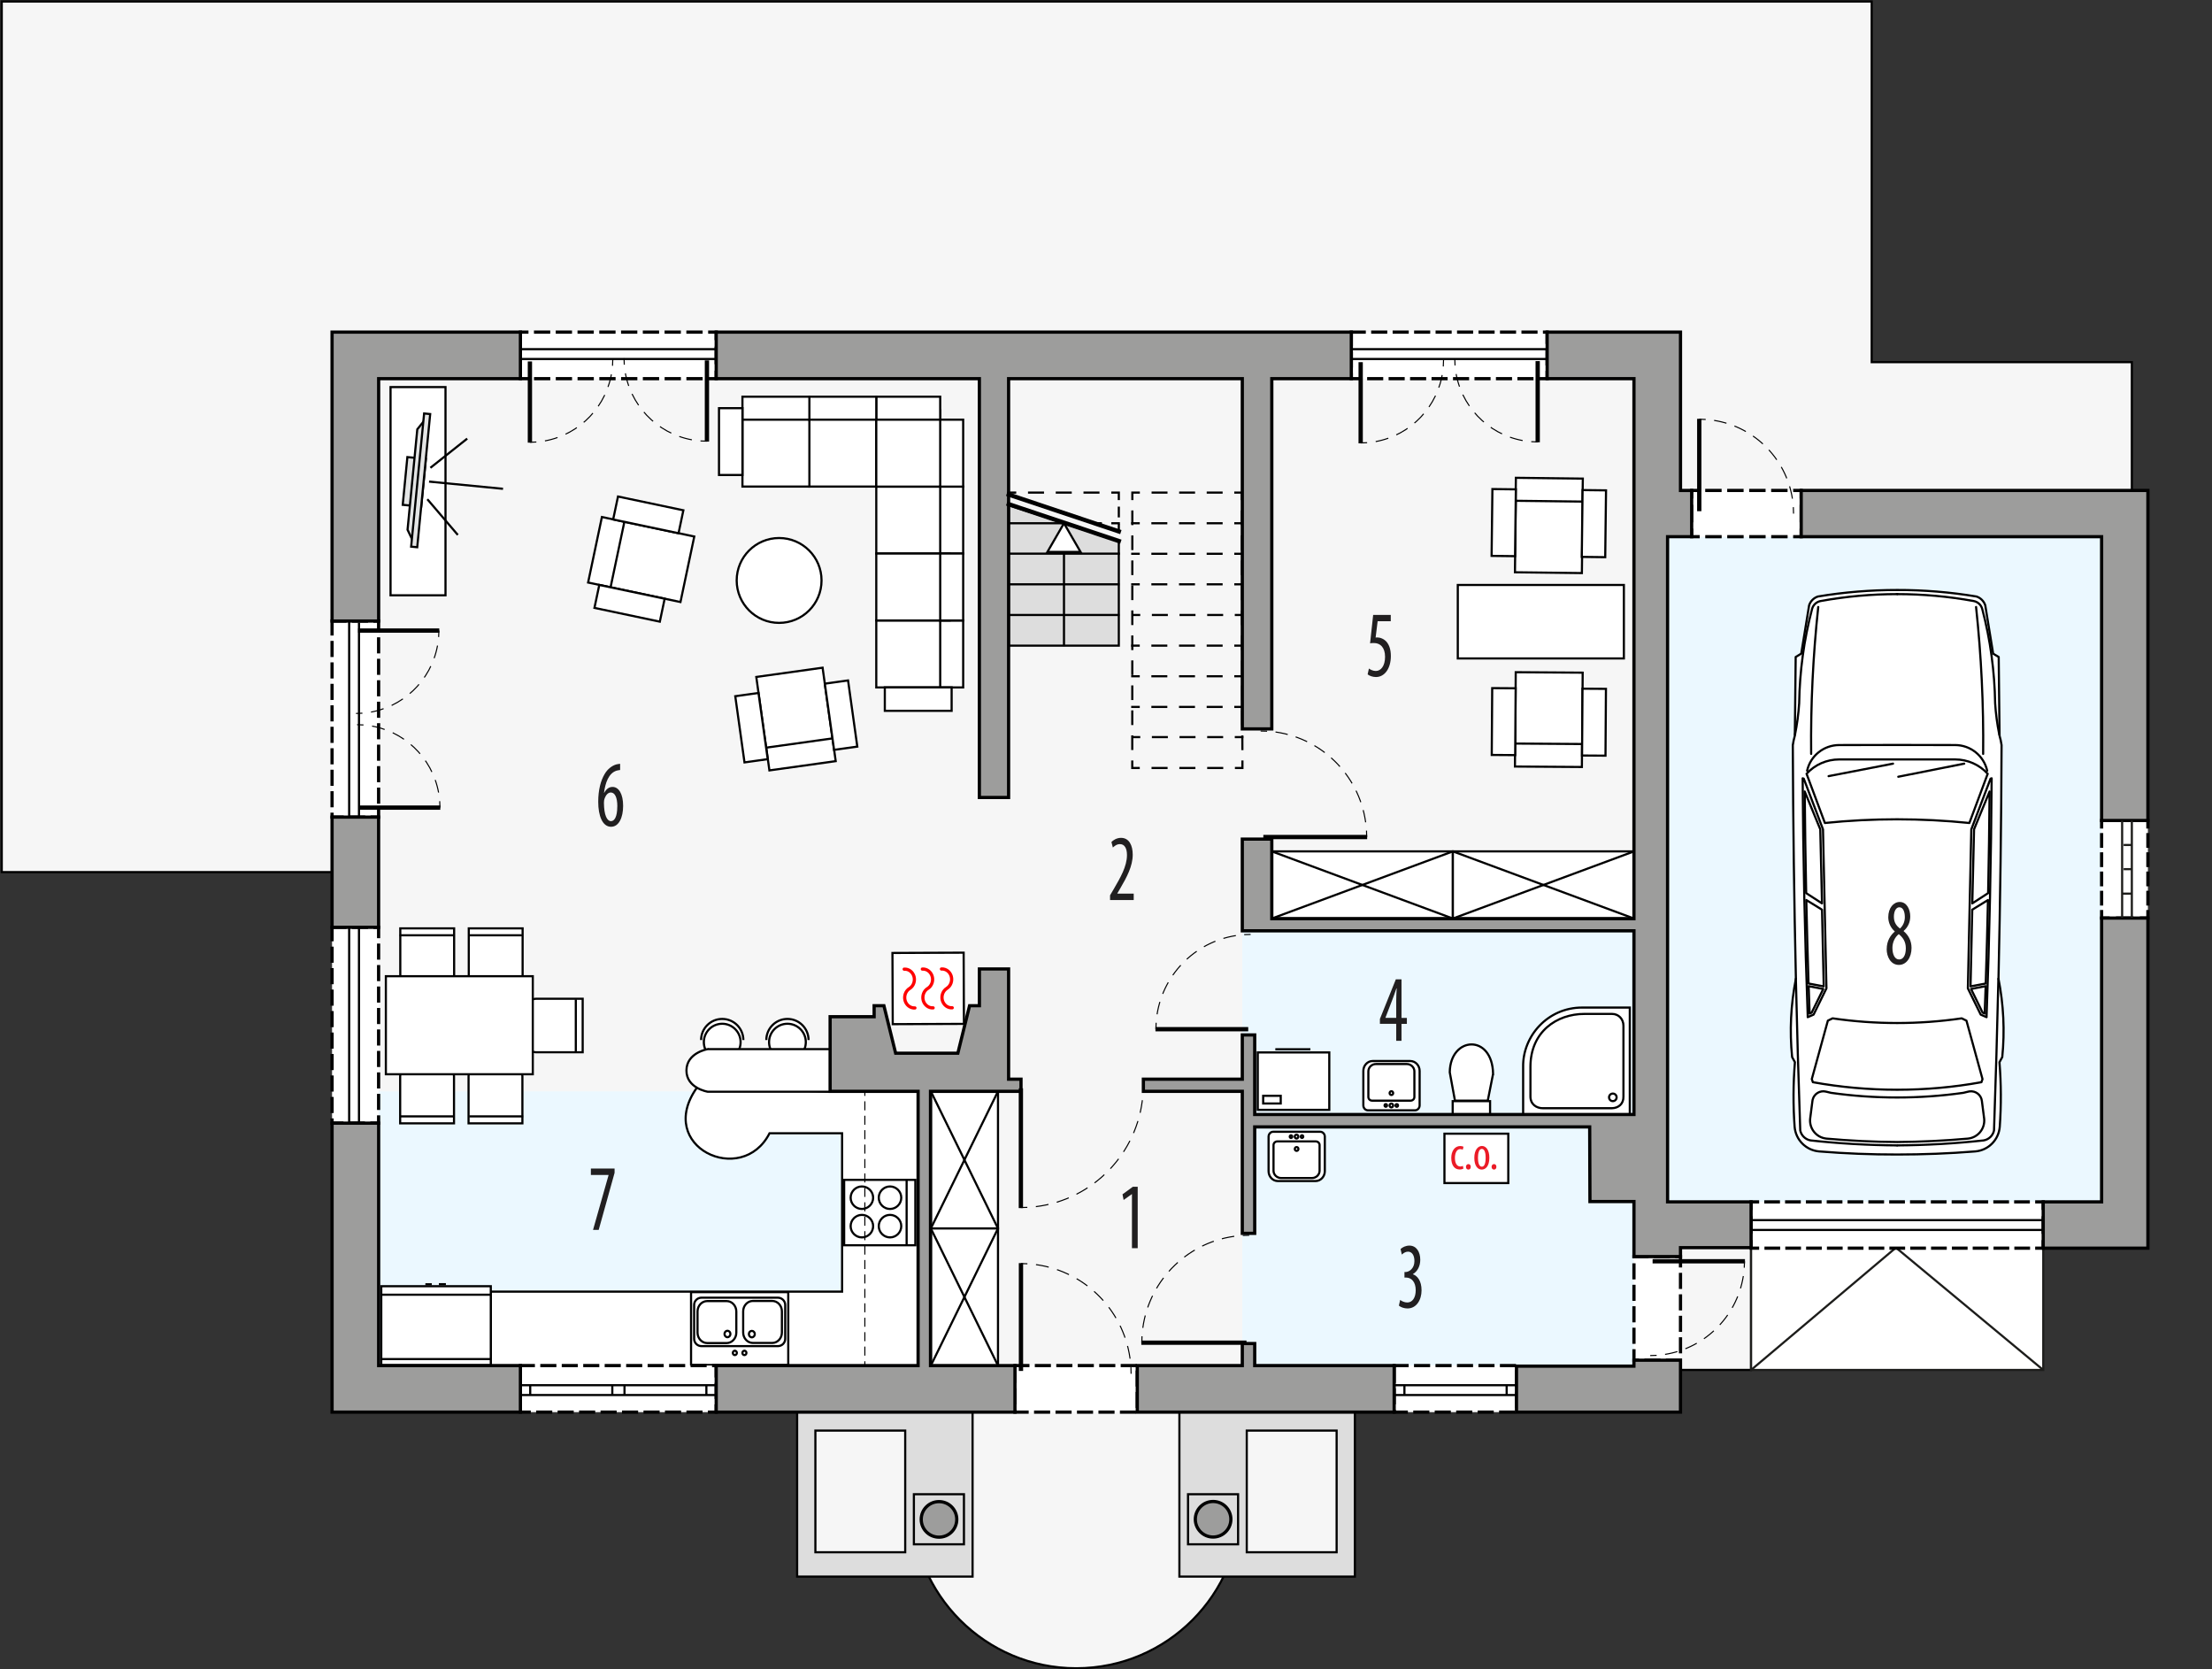 <?xml version="1.0" encoding="UTF-8"?><svg id="a" xmlns="http://www.w3.org/2000/svg" viewBox="0 0 515.19 388.75"><rect x="0" y="0" width="515.19" height="388.75" fill="#333333" stroke="none"/><path d="m496.52,290.66V84.34h-60.59V.35H.41v202.74h77.93v124.75s150.34,0,140.6.02c-4.12,6.1-6.53,14.46-6.53,22.38,0,21.12,17.13,38.25,38.25,38.25s38.25-17.13,38.25-38.25c0-7.93-2.41-16.3-6.55-22.41h108.03v-8.82h17.44v-28.35h88.69Z" fill="#f6f6f6" fill-rule="evenodd" stroke="#000" stroke-miterlimit="10" stroke-width=".5"/><rect x="388.39" y="124.98" width="101.08" height="154.9" fill="#ebf8ff"/><g id="b"><path d="m441.86,268.85c6.07,0,12.13-.23,18.18-.72,3.07-.25,5.5-2.7,5.72-5.78.35-4.99.33-10.01-.07-15l.65-1.19c.61-6.09.31-12.24-.88-18.24.41-18.13.65-36.27.72-54.4-.1-.74-.26-1.47-.47-2.19l-.2-18.34-1.29-.77-1.84-11.27c-.32-.96-1.08-1.72-2.04-2.04-6.1-1.02-12.28-1.53-18.47-1.52-6.19,0-12.37.5-18.47,1.52-.96.32-1.72,1.07-2.04,2.04l-1.84,11.27-1.29.77-.2,18.34c-.21.72-.36,1.45-.47,2.19.07,18.14.31,36.27.72,54.4-1.19,6-1.49,12.15-.88,18.24l.65,1.19c-.4,4.99-.43,10-.07,15,.22,3.07,2.65,5.53,5.72,5.78,6.05.49,12.11.73,18.18.72Z" fill="#fff" stroke="#000" stroke-linecap="round" stroke-linejoin="round" stroke-width=".5"/></g><g id="c"><path d="m465.44,227.92c-.27,11.78-.61,23.56-1.02,35.34-.26,1.19-1.22,2.11-2.42,2.31-6.69.73-13.41,1.11-20.14,1.16" fill="#fff" stroke="#000" stroke-linecap="round" stroke-linejoin="round" stroke-width=".5"/></g><g id="d"><path d="m462.69,236.87l-1.37-.6-2.99-6.11.8-37.02,4.48-11.81.26-.09c-.12,18.55-.51,37.09-1.19,55.62Z" fill="#fff" stroke="#000" stroke-linecap="round" stroke-linejoin="round" stroke-width=".5"/></g><g id="e"><path d="m465.65,171.08c-.49-2.41-.81-4.85-.97-7.3-.11-7.41-1.11-14.79-3-21.96-.25-.96-1.03-1.68-2.01-1.86-5.88-1.07-11.84-1.61-17.82-1.61" fill="#fff" stroke="#000" stroke-linecap="round" stroke-linejoin="round" stroke-width=".5"/></g><g id="f"><path d="m418.27,227.92c.27,11.78.61,23.56,1.02,35.34.26,1.19,1.22,2.11,2.42,2.31,6.69.73,13.41,1.11,20.14,1.16" fill="#fff" stroke="#000" stroke-linecap="round" stroke-linejoin="round" stroke-width=".5"/></g><g id="g"><path d="m420.89,179.47c.79-3.49,3.88-5.96,7.46-5.97l13.51-.02,13.51.02c3.57,0,6.67,2.48,7.46,5.97" fill="#fff" stroke="#000" stroke-linecap="round" stroke-linejoin="round" stroke-width=".5"/></g><g id="h"><path d="m421.03,236.87l1.37-.6,2.99-6.11-.8-37.02-4.48-11.81-.26-.09c.12,18.55.51,37.09,1.19,55.62Z" fill="#fff" stroke="#000" stroke-linecap="round" stroke-linejoin="round" stroke-width=".5"/></g><g id="i"><path d="m418.07,171.08c.49-2.41.81-4.85.97-7.3.11-7.41,1.11-14.79,3-21.96.25-.96,1.03-1.68,2.01-1.86,5.88-1.07,11.84-1.61,17.82-1.61" fill="#fff" stroke="#000" stroke-linecap="round" stroke-linejoin="round" stroke-width=".5"/></g><g id="j"><path d="m441.86,190.79c-5.62,0-11.24.28-16.83.86l-4.27-11.46c1.95-2.13,4.7-3.34,7.58-3.34h27.03c2.89,0,5.64,1.21,7.58,3.34l-4.27,11.46c-5.59-.57-11.21-.86-16.83-.86Z" fill="#fff" stroke="#000" stroke-linecap="round" stroke-linejoin="round" stroke-width=".5"/></g><g id="k"><line x1="457.48" y1="177.83" x2="442.12" y2="180.88" fill="#fff" stroke="#000" stroke-linecap="round" stroke-linejoin="round" stroke-width=".5"/></g><g id="l"><line x1="440.9" y1="177.83" x2="425.89" y2="180.74" fill="#fff" stroke="#000" stroke-linecap="round" stroke-linejoin="round" stroke-width=".5"/></g><g id="m"><path d="m463.39,184.31c-.06,7.89-.18,15.78-.34,23.67l-3.69,2.39.41-17.25,3.62-8.81Z" fill="#fff" stroke="#000" stroke-linecap="round" stroke-linejoin="round" stroke-width=".5"/></g><g id="n"><path d="m463.01,209.59c-.14,6.48-.31,12.96-.52,19.44l-3.54.67.4-17.86,3.66-2.25Z" fill="#fff" stroke="#000" stroke-linecap="round" stroke-linejoin="round" stroke-width=".5"/></g><g id="o"><path d="m462.47,229.65l-3.4.65,2.7,5.52.48.21c.08-2.13.15-4.25.22-6.38Z" fill="#fff" stroke="#000" stroke-linecap="round" stroke-linejoin="round" stroke-width=".5"/></g><g id="p"><path d="m420.33,184.31c.06,7.89.18,15.78.34,23.67l3.69,2.39-.41-17.25-3.62-8.81Z" fill="#fff" stroke="#000" stroke-linecap="round" stroke-linejoin="round" stroke-width=".5"/></g><g id="q"><path d="m420.7,209.59c.14,6.48.31,12.96.52,19.44l3.54.67-.4-17.86-3.66-2.25Z" fill="#fff" stroke="#000" stroke-linecap="round" stroke-linejoin="round" stroke-width=".5"/></g><g id="r"><path d="m421.25,229.65l3.4.65-2.7,5.52-.48.21c-.08-2.13-.15-4.25-.22-6.38Z" fill="#fff" stroke="#000" stroke-linecap="round" stroke-linejoin="round" stroke-width=".5"/></g><g id="s"><path d="m441.86,265.94c5.49-.04,10.98-.3,16.44-.79,2.32-.21,4.04-2.26,3.83-4.59,0-.05-.01-.11-.02-.16l-.52-4.05c-.18-1.4-1.46-2.38-2.86-2.2-.09.01-.18.03-.27.05l-1.21.29c-5.1.72-10.24,1.08-15.39,1.08-5.15,0-10.29-.36-15.39-1.08l-1.21-.29c-1.37-.33-2.75.51-3.08,1.88-.02.09-.04.18-.05.27l-.52,4.05c-.3,2.31,1.34,4.43,3.65,4.73.05,0,.11.01.16.02,5.47.49,10.95.76,16.44.79Z" fill="#fff" stroke="#000" stroke-linecap="round" stroke-linejoin="round" stroke-width=".5"/></g><g id="t"><path d="m441.86,253.77c6.58,0,13.15-.58,19.63-1.76l.25-.72-3.74-13.61-1.1-.54c-4.98.73-10.01,1.09-15.04,1.09-5.03,0-10.06-.36-15.04-1.09l-1.1.54-3.74,13.61.25.72c6.48,1.17,13.05,1.76,19.63,1.76Z" fill="#fff" stroke="#000" stroke-linecap="round" stroke-linejoin="round" stroke-width=".5"/></g><g id="u"><path d="m460.24,141.35c1.22,11.36,1.77,22.78,1.65,34.21" fill="#fff" stroke="#000" stroke-linecap="round" stroke-linejoin="round" stroke-width=".5"/></g><g id="v"><path d="m421.83,175.56c-.12-11.43.43-22.85,1.65-34.21" fill="#fff" stroke="#000" stroke-linecap="round" stroke-linejoin="round" stroke-width=".5"/></g><rect x="407.84" y="289.65" width="68.05" height="29.37" fill="#fff" stroke="#1d1d1b" stroke-miterlimit="10" stroke-width=".5"/><polyline points="475.88 319.02 441.58 290.54 407.84 319.02" fill="none" fill-rule="evenodd" stroke="#1d1d1b" stroke-miterlimit="10" stroke-width=".5"/><rect x="289.34" y="216.76" width="91.21" height="101.23" fill="#ebf8ff"/><rect x="88.19" y="254.14" width="125.64" height="63.86" fill="#ebf8ff"/><rect x="339.53" y="136.22" width="38.68" height="17.11" fill="#fff" stroke="#000" stroke-miterlimit="22.93" stroke-width=".5"/><rect x="90.96" y="90.14" width="12.8" height="48.49" fill="#fff" stroke="#000" stroke-miterlimit="22.93" stroke-width=".5"/><path d="m181.46,145.05c-5.46,0-9.88-4.43-9.88-9.88s4.43-9.88,9.88-9.88,9.88,4.42,9.88,9.88-4.42,9.88-9.88,9.88Z" fill="#fff" fill-rule="evenodd" stroke="#000" stroke-miterlimit="22.93" stroke-width=".5"/><path d="m114.31,319.25v-18.47h81.82v-36.88h-16.9c-6.43,12.64-26.76,3.13-16.87-10.68l31.08,1h20.39v65.02h-99.53Z" fill="#fff" fill-rule="evenodd" stroke="#000" stroke-miterlimit="22.93" stroke-width=".5"/><rect x="88.8" y="299.52" width="25.51" height="18.41" fill="#fff" stroke="#000" stroke-miterlimit="22.93" stroke-width=".5"/><line x1="114.31" y1="316.49" x2="88.8" y2="316.49" fill="none" stroke="#000" stroke-miterlimit="22.93" stroke-width=".5"/><line x1="88.8" y1="301.5" x2="114.31" y2="301.5" fill="none" stroke="#000" stroke-miterlimit="22.93" stroke-width=".5"/><line x1="99.07" y1="299.07" x2="100.57" y2="299.07" fill="none" stroke="#000" stroke-miterlimit="22.93" stroke-width=".5"/><line x1="102.22" y1="299.05" x2="103.85" y2="299.05" fill="none" stroke="#000" stroke-miterlimit="22.93" stroke-width=".5"/><path d="m296.53,263.55h10.95c.6,0,1.08.52,1.08,1.15v8.03c0,1.26-.97,2.3-2.16,2.3h-8.78c-1.19,0-2.16-1.03-2.16-2.3v-8.03c0-.63.48-1.15,1.08-1.15Z" fill="#fff" fill-rule="evenodd" stroke="#000" stroke-miterlimit="22.93" stroke-width=".5"/><path d="m297.49,265.8h8.96c.49,0,.89.38.89.85v5.97c0,.94-.8,1.71-1.77,1.71h-7.19c-.97,0-1.77-.77-1.77-1.71v-5.97c0-.47.4-.85.88-.85Z" fill="none" fill-rule="evenodd" stroke="#000" stroke-miterlimit="22.93" stroke-width=".5"/><ellipse cx="301.99" cy="267.56" rx=".42" ry=".44" fill="none" stroke="#000" stroke-miterlimit="22.93" stroke-width=".5"/><path d="m301.97,264.24c.23,0,.42.2.42.44s-.19.44-.42.44-.42-.2-.42-.44.19-.44.42-.44Z" fill="none" fill-rule="evenodd" stroke="#000" stroke-miterlimit="22.93" stroke-width=".5"/><path d="m303.25,264.37c.16,0,.29.14.29.31s-.13.31-.29.31-.29-.14-.29-.31.13-.31.29-.31Z" fill="none" fill-rule="evenodd" stroke="#000" stroke-miterlimit="22.93" stroke-width=".5"/><path d="m300.68,264.38c.16,0,.29.14.29.31s-.13.31-.29.31-.29-.14-.29-.31.13-.31.29-.31Z" fill="none" fill-rule="evenodd" stroke="#000" stroke-miterlimit="22.93" stroke-width=".5"/><path d="m318.61,258.56h10.95c.59,0,1.08-.52,1.08-1.15v-8.03c0-1.26-.98-2.3-2.17-2.3h-8.78c-1.19,0-2.16,1.04-2.16,2.3v8.03c0,.63.49,1.15,1.08,1.15Z" fill="#fff" fill-rule="evenodd" stroke="#000" stroke-miterlimit="22.93" stroke-width=".5"/><path d="m319.57,256.31h8.96c.49,0,.89-.38.89-.85v-5.97c0-.94-.8-1.71-1.77-1.71h-7.18c-.98,0-1.77.77-1.77,1.71v5.97c0,.47.4.85.89.85Z" fill="none" fill-rule="evenodd" stroke="#000" stroke-miterlimit="22.93" stroke-width=".5"/><path d="m324.07,254.99c.23,0,.41-.2.41-.44s-.18-.44-.41-.44-.42.2-.42.44.19.44.42.44Z" fill="none" fill-rule="evenodd" stroke="#000" stroke-miterlimit="22.93" stroke-width=".5"/><path d="m324.05,257.87c.23,0,.42-.2.42-.44s-.19-.44-.42-.44-.41.2-.41.44.19.44.41.44Z" fill="none" fill-rule="evenodd" stroke="#000" stroke-miterlimit="22.93" stroke-width=".5"/><ellipse cx="325.32" cy="257.43" rx=".29" ry=".31" fill="none" stroke="#000" stroke-miterlimit="22.93" stroke-width=".5"/><path d="m322.76,257.73c.16,0,.29-.14.29-.31s-.13-.31-.29-.31-.29.14-.29.31.13.31.29.31Z" fill="none" fill-rule="evenodd" stroke="#000" stroke-miterlimit="22.93" stroke-width=".5"/><rect x="292.94" y="245.08" width="16.66" height="13.37" fill="#fff" stroke="#000" stroke-miterlimit="22.93" stroke-width=".5"/><rect x="294.2" y="255.18" width="4.09" height="1.79" fill="none" stroke="#000" stroke-miterlimit="22.93" stroke-width=".5"/><line x1="297.03" y1="244.34" x2="305.2" y2="244.34" fill="none" stroke="#000" stroke-miterlimit="22.93" stroke-width=".5"/><path d="m379.59,234.63v24.91h-24.84v-11.09c-.13-7.11,5.67-13.83,13.75-13.82h11.09Z" fill="#fff" fill-rule="evenodd" stroke="#000" stroke-miterlimit="22.93" stroke-width=".5"/><path d="m359.41,258.07h16.04c1.49-.04,2.72-1,2.66-2.74v-16.48c0-1.53-1.11-2.74-2.66-2.74h-6.43c-6.43,0-12.58,4.13-12.57,12.35v6.88c0,1.79,1.35,2.74,2.95,2.74Z" fill="#fff" fill-rule="evenodd" stroke="#000" stroke-miterlimit="22.93" stroke-width=".5"/><path d="m376.52,255.54c0,.48-.39.88-.88.88s-.88-.39-.88-.88.39-.88.88-.88.88.39.88.88Z" fill="none" fill-rule="evenodd" stroke="#000" stroke-miterlimit="22.93" stroke-width=".5"/><path d="m122.93,243.31v-9.01c0-.95.86-1.72,1.91-1.72h10.87v12.46h-10.87c-1.05,0-1.91-.78-1.91-1.73Z" fill="#fff" fill-rule="evenodd" stroke="#000" stroke-miterlimit="22.93" stroke-width=".5"/><line x1="134.11" y1="245.2" x2="134.11" y2="232.74" fill="#fff" stroke="#000" stroke-miterlimit="22.93" stroke-width=".5"/><path d="m110.91,229.06h9.07c.96,0,1.74-.87,1.74-1.93v-10.94h-12.54v10.94c0,1.06.78,1.93,1.74,1.93Z" fill="#fff" fill-rule="evenodd" stroke="#000" stroke-miterlimit="22.93" stroke-width=".5"/><line x1="109.02" y1="217.8" x2="121.56" y2="217.8" fill="#fff" stroke="#000" stroke-miterlimit="22.93" stroke-width=".5"/><path d="m94.97,229.06h9.07c.95,0,1.73-.87,1.73-1.93v-10.94h-12.54v10.94c0,1.06.78,1.93,1.74,1.93Z" fill="#fff" fill-rule="evenodd" stroke="#000" stroke-miterlimit="22.93" stroke-width=".5"/><line x1="93.07" y1="217.8" x2="105.62" y2="217.8" fill="#fff" stroke="#000" stroke-miterlimit="22.93" stroke-width=".5"/><path d="m104,248.72h-9.07c-.95,0-1.73.87-1.73,1.93v10.94h12.54v-10.94c0-1.06-.78-1.93-1.74-1.93Z" fill="#fff" fill-rule="evenodd" stroke="#000" stroke-miterlimit="22.93" stroke-width=".5"/><line x1="105.89" y1="259.97" x2="93.35" y2="259.97" fill="#fff" stroke="#000" stroke-miterlimit="22.93" stroke-width=".5"/><path d="m119.94,248.72h-9.07c-.96,0-1.74.87-1.74,1.93v10.94h12.54v-10.94c0-1.06-.78-1.93-1.73-1.93Z" fill="#fff" fill-rule="evenodd" stroke="#000" stroke-miterlimit="22.93" stroke-width=".5"/><line x1="121.84" y1="259.97" x2="109.29" y2="259.97" fill="#fff" stroke="#000" stroke-miterlimit="22.93" stroke-width=".5"/><rect x="89.87" y="227.33" width="34.22" height="22.83" fill="#fff" stroke="#000" stroke-miterlimit="22.93" stroke-width=".5"/><rect x="143.09" y="121.22" width="15.59" height="18.83" transform="translate(-8.06 251.33) rotate(-78.1)" fill="#fff" stroke="#000" stroke-linecap="round" stroke-miterlimit="10" stroke-width=".5"/><rect x="133.41" y="125.92" width="15.59" height="5.35" transform="translate(-13.75 240.23) rotate(-78.1)" fill="#fff" stroke="#000" stroke-linecap="square" stroke-miterlimit="10" stroke-width=".5"/><rect x="148.25" y="112.12" width="5.46" height="15.56" transform="translate(2.53 242.91) rotate(-78.1)" fill="#fff" stroke="#000" stroke-linecap="square" stroke-miterlimit="10" stroke-width=".5"/><rect x="143.91" y="132.71" width="5.46" height="15.56" transform="translate(-21.08 255.01) rotate(-78.1)" fill="#fff" stroke="#000" stroke-linecap="square" stroke-miterlimit="10" stroke-width=".5"/><rect x="177.38" y="156.47" width="15.59" height="18.83" transform="translate(-21.17 27.21) rotate(-7.95)" fill="#fff" stroke="#000" stroke-linecap="round" stroke-miterlimit="10" stroke-width=".5"/><rect x="178.75" y="173.01" width="15.59" height="5.35" transform="translate(-22.5 27.48) rotate(-7.95)" fill="#fff" stroke="#000" stroke-linecap="square" stroke-miterlimit="10" stroke-width=".5"/><rect x="172.31" y="161.66" width="5.46" height="15.56" transform="translate(-21.74 25.82) rotate(-7.94)" fill="#fff" stroke="#000" stroke-linecap="square" stroke-miterlimit="10" stroke-width=".5"/><rect x="193.16" y="158.75" width="5.46" height="15.56" transform="translate(-21.15 28.7) rotate(-7.95)" fill="#fff" stroke="#000" stroke-linecap="square" stroke-miterlimit="10" stroke-width=".5"/><rect x="351.32" y="158.2" width="18.83" height="15.59" transform="translate(192.31 525.6) rotate(-89.61)" fill="#fff" stroke="#000" stroke-linecap="round" stroke-miterlimit="10" stroke-width=".5"/><rect x="357.99" y="168.09" width="5.35" height="15.59" transform="translate(182.32 535.34) rotate(-89.61)" fill="#fff" stroke="#000" stroke-linecap="square" stroke-miterlimit="10" stroke-width=".5"/><rect x="342.42" y="165.3" width="15.56" height="5.46" transform="translate(179.75 517.06) rotate(-89.6)" fill="#fff" stroke="#000" stroke-linecap="square" stroke-miterlimit="10" stroke-width=".5"/><rect x="363.47" y="165.44" width="15.56" height="5.46" transform="translate(200.56 538.27) rotate(-89.61)" fill="#fff" stroke="#000" stroke-linecap="square" stroke-miterlimit="10" stroke-width=".5"/><rect x="351.29" y="116.14" width="18.83" height="15.59" transform="translate(232.48 483.13) rotate(-89.31)" fill="#fff" stroke="#000" stroke-linecap="round" stroke-miterlimit="10" stroke-width=".5"/><rect x="358.16" y="106.24" width="5.35" height="15.59" transform="translate(242.45 473.47) rotate(-89.31)" fill="#fff" stroke="#000" stroke-linecap="square" stroke-miterlimit="10" stroke-width=".5"/><rect x="363.48" y="119.21" width="15.56" height="5.46" transform="translate(244.83 491.7) rotate(-89.31)" fill="#fff" stroke="#000" stroke-linecap="square" stroke-miterlimit="10" stroke-width=".5"/><rect x="342.43" y="118.96" width="15.56" height="5.46" transform="translate(224.33 470.42) rotate(-89.31)" fill="#fff" stroke="#000" stroke-linecap="square" stroke-miterlimit="10" stroke-width=".5"/><path d="m163.29,242.2c0-2.72,2.2-4.92,4.92-4.92s4.92,2.2,4.92,4.92" fill="#fff" fill-rule="evenodd" stroke="#000" stroke-miterlimit="22.93" stroke-width=".5"/><path d="m172.49,242.68c0,2.37-1.92,4.28-4.28,4.28s-4.28-1.92-4.28-4.28,1.92-4.28,4.28-4.28,4.28,1.92,4.28,4.28Z" fill="#fff" fill-rule="evenodd" stroke="#000" stroke-miterlimit="22.93" stroke-width=".5"/><path d="m178.48,242.2c0-2.72,2.2-4.92,4.92-4.92s4.92,2.2,4.92,4.92" fill="#fff" fill-rule="evenodd" stroke="#000" stroke-miterlimit="22.93" stroke-width=".5"/><path d="m187.68,242.68c0,2.37-1.92,4.28-4.28,4.28s-4.28-1.92-4.28-4.28,1.92-4.28,4.28-4.28,4.28,1.92,4.28,4.28Z" fill="#fff" fill-rule="evenodd" stroke="#000" stroke-miterlimit="22.93" stroke-width=".5"/><path d="m164.84,244.31h28.6v9.92h-28.6s-4.99-.8-4.96-4.96c.03-4.16,4.96-4.96,4.96-4.96Z" fill="#fff" fill-rule="evenodd" stroke="#000" stroke-miterlimit="22.93" stroke-width=".5"/><rect x="160.95" y="300.9" width="22.64" height="16.96" fill="#fff" stroke="#000" stroke-miterlimit="22.93" stroke-width=".5"/><path d="m161.67,311.78v-7.9c0-.93.76-1.69,1.7-1.69h17.81c.93,0,1.7.76,1.7,1.69v7.9c0,.93-.76,1.69-1.7,1.69h-17.81c-.93,0-1.7-.76-1.7-1.69Z" fill="#fff" fill-rule="evenodd" stroke="#000" stroke-miterlimit="22.93" stroke-width=".5"/><path d="m162.46,310.34v-4.94c0-1.33,1.01-2.42,2.26-2.42h4.51c1.24,0,2.26,1.09,2.26,2.42v4.94c0,1.33-1.02,2.42-2.26,2.42h-4.51c-1.24,0-2.26-1.09-2.26-2.42Z" fill="#fff" fill-rule="evenodd" stroke="#000" stroke-miterlimit="22.93" stroke-width=".5"/><path d="m173.09,310.31v-4.94c0-1.33,1.02-2.42,2.26-2.42h4.51c1.24,0,2.25,1.09,2.25,2.42v4.94c0,1.33-1.01,2.42-2.25,2.42h-4.51c-1.24,0-2.26-1.09-2.26-2.42Z" fill="#fff" fill-rule="evenodd" stroke="#000" stroke-miterlimit="22.93" stroke-width=".5"/><path d="m170.12,310.64c0-.41-.31-.75-.69-.75s-.69.34-.69.75.31.75.69.75.69-.34.69-.75Z" fill="#fff" fill-rule="evenodd" stroke="#000" stroke-miterlimit="22.93" stroke-width=".5"/><path d="m175.8,310.67c0-.41-.31-.75-.69-.75s-.69.34-.69.75.31.75.69.75.69-.34.69-.75Z" fill="#fff" fill-rule="evenodd" stroke="#000" stroke-miterlimit="22.93" stroke-width=".5"/><path d="m173.85,315.05c0-.28-.21-.51-.47-.51s-.47.23-.47.51.21.51.47.51.47-.23.47-.51Z" fill="#fff" fill-rule="evenodd" stroke="#000" stroke-miterlimit="22.93" stroke-width=".5"/><path d="m171.62,315.05c0-.28-.21-.51-.47-.51s-.47.23-.47.51.21.51.47.51.47-.23.47-.51Z" fill="#fff" fill-rule="evenodd" stroke="#000" stroke-miterlimit="22.93" stroke-width=".5"/><rect x="196.61" y="274.75" width="16.58" height="15.23" fill="#fff" stroke="#000" stroke-miterlimit="22.93" stroke-width=".5"/><path d="m204.67,285.53c0-1.45,1.18-2.62,2.62-2.62s2.62,1.18,2.62,2.62-1.18,2.62-2.62,2.62-2.62-1.18-2.62-2.62h0Z" fill="#fff" fill-rule="evenodd" stroke="#000" stroke-miterlimit="22.93" stroke-width=".5"/><path d="m204.67,278.91c0-1.44,1.18-2.62,2.62-2.62s2.62,1.18,2.62,2.62-1.18,2.62-2.62,2.62-2.62-1.18-2.62-2.62h0Z" fill="#fff" fill-rule="evenodd" stroke="#000" stroke-miterlimit="22.93" stroke-width=".5"/><path d="m198.12,278.91c0-1.45,1.18-2.62,2.62-2.62s2.62,1.18,2.62,2.62-1.18,2.62-2.62,2.62-2.62-1.18-2.62-2.62h0Z" fill="#fff" fill-rule="evenodd" stroke="#000" stroke-miterlimit="22.93" stroke-width=".5"/><path d="m198.12,285.53c0-1.45,1.18-2.62,2.62-2.62s2.62,1.18,2.62,2.62-1.18,2.62-2.62,2.62-2.62-1.18-2.62-2.62h0Z" fill="#fff" fill-rule="evenodd" stroke="#000" stroke-miterlimit="22.93" stroke-width=".5"/><line x1="211.16" y1="274.75" x2="211.16" y2="289.98" fill="#fff" stroke="#000" stroke-miterlimit="22.93" stroke-width=".5"/><rect x="216.8" y="254.14" width="15.64" height="31.93" fill="#fff" stroke="#000" stroke-miterlimit="22.93" stroke-width=".5"/><line x1="216.8" y1="254.14" x2="232.44" y2="286.07" fill="#fff" stroke="#000" stroke-miterlimit="22.93" stroke-width=".5"/><line x1="232.44" y1="254.14" x2="216.8" y2="286.07" fill="#fff" stroke="#000" stroke-miterlimit="22.93" stroke-width=".5"/><rect x="216.8" y="286.07" width="15.64" height="31.93" fill="#fff" stroke="#000" stroke-miterlimit="22.93" stroke-width=".5"/><line x1="216.8" y1="286.07" x2="232.44" y2="318" fill="#fff" stroke="#000" stroke-miterlimit="22.93" stroke-width=".5"/><line x1="232.44" y1="286.07" x2="216.8" y2="318" fill="#fff" stroke="#000" stroke-miterlimit="22.93" stroke-width=".5"/><rect x="296.21" y="198.26" width="42.17" height="15.64" fill="#fff" stroke="#000" stroke-miterlimit="22.93" stroke-width=".5"/><line x1="296.21" y1="213.9" x2="338.38" y2="198.26" fill="#fff" stroke="#000" stroke-miterlimit="22.93" stroke-width=".5"/><line x1="296.21" y1="198.26" x2="338.38" y2="213.9" fill="#fff" stroke="#000" stroke-miterlimit="22.93" stroke-width=".5"/><rect x="338.38" y="198.26" width="42.17" height="15.64" fill="#fff" stroke="#000" stroke-miterlimit="22.93" stroke-width=".5"/><line x1="338.38" y1="213.9" x2="380.56" y2="198.26" fill="#fff" stroke="#000" stroke-miterlimit="22.93" stroke-width=".5"/><line x1="338.38" y1="198.26" x2="380.56" y2="213.9" fill="#fff" stroke="#000" stroke-miterlimit="22.93" stroke-width=".5"/><path d="m347.74,250.11l-1.23,6.2h-7.64l-1.21-6.6c.09-8.4,9.94-9.05,10.09.4Z" fill="#fff" fill-rule="evenodd" stroke="#000" stroke-miterlimit="22.93" stroke-width=".5"/><rect x="204.09" y="95.53" width="14.89" height="17.08" fill="#fff" stroke="#000" stroke-linecap="round" stroke-miterlimit="10" stroke-width=".5"/><rect x="188.5" y="96.23" width="15.59" height="17.08" fill="#fff" stroke="#000" stroke-linecap="round" stroke-miterlimit="10" stroke-width=".5"/><rect x="172.92" y="96.23" width="15.59" height="17.08" fill="#fff" stroke="#000" stroke-linecap="round" stroke-miterlimit="10" stroke-width=".5"/><rect x="204.09" y="92.38" width="14.89" height="5.35" fill="#fff" stroke="#000" stroke-linecap="square" stroke-miterlimit="10" stroke-width=".5"/><rect x="188.5" y="92.38" width="15.59" height="5.35" fill="#fff" stroke="#000" stroke-linecap="square" stroke-miterlimit="10" stroke-width=".5"/><rect x="172.92" y="92.38" width="15.59" height="5.35" fill="#fff" stroke="#000" stroke-linecap="square" stroke-miterlimit="10" stroke-width=".5"/><rect x="204.09" y="144.49" width="17.09" height="15.59" fill="#fff" stroke="#000" stroke-linecap="round" stroke-miterlimit="10" stroke-width=".5"/><rect x="204.09" y="113.31" width="17.09" height="15.59" fill="#fff" stroke="#000" stroke-linecap="round" stroke-miterlimit="10" stroke-width=".5"/><rect x="204.09" y="97.73" width="17.09" height="15.59" fill="#fff" stroke="#000" stroke-linecap="round" stroke-miterlimit="10" stroke-width=".5"/><rect x="218.98" y="144.49" width="5.35" height="15.59" fill="#fff" stroke="#000" stroke-linecap="square" stroke-miterlimit="10" stroke-width=".5"/><rect x="218.98" y="113.31" width="5.35" height="15.59" fill="#fff" stroke="#000" stroke-linecap="square" stroke-miterlimit="10" stroke-width=".5"/><rect x="204.09" y="128.9" width="17.09" height="15.59" fill="#fff" stroke="#000" stroke-linecap="round" stroke-miterlimit="10" stroke-width=".5"/><rect x="218.98" y="128.9" width="5.35" height="15.59" fill="#fff" stroke="#000" stroke-linecap="square" stroke-miterlimit="10" stroke-width=".5"/><rect x="218.98" y="97.73" width="5.35" height="15.59" fill="#fff" stroke="#000" stroke-linecap="square" stroke-miterlimit="10" stroke-width=".5"/><rect x="167.46" y="95.05" width="5.46" height="15.56" fill="#fff" stroke="#000" stroke-linecap="square" stroke-miterlimit="10" stroke-width=".5"/><rect x="206.08" y="160.07" width="15.56" height="5.46" fill="#fff" stroke="#000" stroke-linecap="square" stroke-miterlimit="10" stroke-width=".5"/><rect x="121.21" y="77.34" width="45.6" height="10.84" fill="#fff"/><polyline points="166.81 86.68 166.81 88.18 165.31 88.18" fill="none" stroke="#000" stroke-linecap="square" stroke-miterlimit="10" stroke-width=".75"/><line x1="163.28" y1="88.18" x2="123.72" y2="88.18" fill="none" stroke="#000" stroke-dasharray="0 0 3.04 2.03" stroke-linecap="square" stroke-miterlimit="10" stroke-width=".75"/><polyline points="122.71 88.18 121.21 88.18 121.21 86.68" fill="none" stroke="#000" stroke-linecap="square" stroke-miterlimit="10" stroke-width=".75"/><line x1="121.21" y1="84.44" x2="121.21" y2="79.96" fill="none" stroke="#000" stroke-dasharray="0 0 3.36 2.24" stroke-linecap="square" stroke-miterlimit="10" stroke-width=".75"/><polyline points="121.21 78.84 121.21 77.34 122.71 77.34" fill="none" stroke="#000" stroke-linecap="square" stroke-miterlimit="10" stroke-width=".75"/><line x1="124.74" y1="77.34" x2="164.29" y2="77.34" fill="none" stroke="#000" stroke-dasharray="0 0 3.04 2.03" stroke-linecap="square" stroke-miterlimit="10" stroke-width=".75"/><polyline points="165.31 77.34 166.81 77.34 166.81 78.84" fill="none" stroke="#000" stroke-linecap="square" stroke-miterlimit="10" stroke-width=".75"/><line x1="166.81" y1="81.08" x2="166.81" y2="85.56" fill="none" stroke="#000" stroke-dasharray="0 0 3.36 2.24" stroke-linecap="square" stroke-miterlimit="10" stroke-width=".75"/><rect x="314.73" y="77.34" width="45.61" height="10.84" fill="#fff" stroke="#000" stroke-dasharray="0 0 3 2" stroke-linecap="square" stroke-miterlimit="10" stroke-width=".75"/><rect x="380.56" y="292.62" width="10.84" height="24.13" fill="#fff" stroke="#000" stroke-dasharray="0 0 3 2" stroke-linecap="square" stroke-miterlimit="10" stroke-width=".75"/><rect x="324.71" y="318" width="28.49" height="10.84" fill="#fff" stroke="#000" stroke-dasharray="0 0 3 2" stroke-linecap="square" stroke-miterlimit="10" stroke-width=".75"/><rect x="236.39" y="318" width="28.49" height="10.84" fill="#fff" stroke="#000" stroke-dasharray="0 0 3 2" stroke-linecap="square" stroke-miterlimit="10" stroke-width=".75"/><rect x="121.21" y="318" width="45.6" height="10.84" fill="#fff" stroke="#000" stroke-dasharray="0 0 3 2" stroke-linecap="square" stroke-miterlimit="10" stroke-width=".75"/><rect x="77.34" y="215.94" width="10.84" height="45.6" fill="#fff" stroke="#000" stroke-dasharray="0 0 3 2" stroke-linecap="square" stroke-miterlimit="10" stroke-width=".75"/><rect x="77.34" y="144.62" width="10.84" height="45.66" fill="#fff" stroke="#000" stroke-dasharray="0 0 3 2" stroke-linecap="square" stroke-miterlimit="10" stroke-width=".75"/><rect x="394" y="114.21" width="25.51" height="10.78" fill="#fff"/><polyline points="419.51 115.71 419.51 114.21 418.01 114.21" fill="none" stroke="#000" stroke-linecap="square" stroke-miterlimit="10" stroke-width=".75"/><line x1="415.96" y1="114.21" x2="396.52" y2="114.21" fill="none" stroke="#000" stroke-dasharray="0 0 3.07 2.05" stroke-linecap="square" stroke-miterlimit="10" stroke-width=".75"/><polyline points="395.5 114.21 394 114.21 394 115.71" fill="none" stroke="#000" stroke-linecap="square" stroke-miterlimit="10" stroke-width=".75"/><line x1="394" y1="117.93" x2="394" y2="122.37" fill="none" stroke="#000" stroke-dasharray="0 0 3.33 2.22" stroke-linecap="square" stroke-miterlimit="10" stroke-width=".75"/><polyline points="394 123.48 394 124.98 395.5 124.98" fill="none" stroke="#000" stroke-linecap="square" stroke-miterlimit="10" stroke-width=".75"/><line x1="397.54" y1="124.98" x2="416.99" y2="124.98" fill="none" stroke="#000" stroke-dasharray="0 0 3.07 2.05" stroke-linecap="square" stroke-miterlimit="10" stroke-width=".75"/><polyline points="418.01 124.98 419.51 124.98 419.51 123.48" fill="none" stroke="#000" stroke-linecap="square" stroke-miterlimit="10" stroke-width=".75"/><line x1="419.51" y1="121.26" x2="419.51" y2="116.82" fill="none" stroke="#000" stroke-dasharray="0 0 3.33 2.22" stroke-linecap="square" stroke-miterlimit="10" stroke-width=".75"/><rect x="489.48" y="191.07" width="10.78" height="22.72" fill="#fff"/><polyline points="500.26 212.29 500.26 213.79 498.76 213.79" fill="none" stroke="#000" stroke-linecap="square" stroke-miterlimit="10" stroke-width=".75"/><line x1="496.54" y1="213.79" x2="492.09" y2="213.79" fill="none" stroke="#000" stroke-dasharray="0 0 3.33 2.22" stroke-linecap="square" stroke-miterlimit="10" stroke-width=".75"/><polyline points="490.98 213.79 489.48 213.79 489.48 212.29" fill="none" stroke="#000" stroke-linecap="square" stroke-miterlimit="10" stroke-width=".75"/><line x1="489.48" y1="210.5" x2="489.48" y2="193.47" fill="none" stroke="#000" stroke-dasharray="0 0 2.69 1.79" stroke-linecap="square" stroke-miterlimit="10" stroke-width=".75"/><polyline points="489.48 192.57 489.48 191.07 490.98 191.07" fill="none" stroke="#000" stroke-linecap="square" stroke-miterlimit="10" stroke-width=".75"/><line x1="493.2" y1="191.07" x2="497.65" y2="191.07" fill="none" stroke="#000" stroke-dasharray="0 0 3.33 2.22" stroke-linecap="square" stroke-miterlimit="10" stroke-width=".75"/><polyline points="498.76 191.07 500.26 191.07 500.26 192.57" fill="none" stroke="#000" stroke-linecap="square" stroke-miterlimit="10" stroke-width=".75"/><line x1="500.26" y1="194.37" x2="500.26" y2="211.4" fill="none" stroke="#000" stroke-dasharray="0 0 2.69 1.79" stroke-linecap="square" stroke-miterlimit="10" stroke-width=".75"/><rect x="407.84" y="279.88" width="68.05" height="10.78" fill="#fff"/><polyline points="475.88 289.16 475.88 290.66 474.38 290.66" fill="none" stroke="#000" stroke-linecap="square" stroke-miterlimit="10" stroke-width=".75"/><line x1="472.44" y1="290.66" x2="410.31" y2="290.66" fill="none" stroke="#000" stroke-dasharray="0 0 2.91 1.94" stroke-linecap="square" stroke-miterlimit="10" stroke-width=".75"/><polyline points="409.34 290.66 407.84 290.66 407.84 289.16" fill="none" stroke="#000" stroke-linecap="square" stroke-miterlimit="10" stroke-width=".75"/><line x1="407.84" y1="286.94" x2="407.84" y2="282.49" fill="none" stroke="#000" stroke-dasharray="0 0 3.34 2.22" stroke-linecap="square" stroke-miterlimit="10" stroke-width=".75"/><polyline points="407.84 281.38 407.84 279.88 409.34 279.88" fill="none" stroke="#000" stroke-linecap="square" stroke-miterlimit="10" stroke-width=".75"/><line x1="411.28" y1="279.88" x2="473.41" y2="279.88" fill="none" stroke="#000" stroke-dasharray="0 0 2.91 1.94" stroke-linecap="square" stroke-miterlimit="10" stroke-width=".75"/><polyline points="474.38 279.88 475.88 279.88 475.88 281.38" fill="none" stroke="#000" stroke-linecap="square" stroke-miterlimit="10" stroke-width=".75"/><line x1="475.88" y1="283.6" x2="475.88" y2="288.05" fill="none" stroke="#000" stroke-dasharray="0 0 3.34 2.22" stroke-linecap="square" stroke-miterlimit="10" stroke-width=".75"/><rect x="185.66" y="328.84" width="40.86" height="38.3" fill="#ddd" stroke="#000" stroke-miterlimit="22.93" stroke-width=".5"/><rect x="274.69" y="328.84" width="40.87" height="38.3" fill="#ddd" stroke="#000" stroke-miterlimit="22.93" stroke-width=".5"/><line x1="360.34" y1="81.31" x2="314.73" y2="81.31" fill="#78645d" stroke="#000" stroke-miterlimit="22.93" stroke-width=".5"/><line x1="360.34" y1="83.6" x2="314.73" y2="83.6" fill="#78645d" stroke="#000" stroke-miterlimit="22.93" stroke-width=".5"/><line x1="166.81" y1="81.31" x2="121.2" y2="81.31" fill="#78645d" stroke="#000" stroke-miterlimit="22.93" stroke-width=".5"/><line x1="166.81" y1="83.6" x2="121.2" y2="83.6" fill="#78645d" stroke="#000" stroke-miterlimit="22.93" stroke-width=".5"/><line x1="83.61" y1="144.99" x2="83.61" y2="190.28" fill="#78645d" stroke="#000" stroke-miterlimit="22.93" stroke-width=".5"/><line x1="81.32" y1="144.62" x2="81.32" y2="190.28" fill="#78645d" stroke="#000" stroke-miterlimit="22.93" stroke-width=".5"/><line x1="83.61" y1="215.94" x2="83.61" y2="261.55" fill="#78645d" stroke="#000" stroke-miterlimit="22.93" stroke-width=".5"/><line x1="81.32" y1="215.94" x2="81.32" y2="261.55" fill="#78645d" stroke="#000" stroke-miterlimit="22.93" stroke-width=".5"/><line x1="166.81" y1="322.57" x2="121.21" y2="322.57" fill="#78645d" stroke="#000" stroke-miterlimit="22.93" stroke-width=".5"/><line x1="166.81" y1="324.86" x2="121.21" y2="324.86" fill="#78645d" stroke="#000" stroke-miterlimit="22.93" stroke-width=".5"/><line x1="164.52" y1="322.57" x2="164.52" y2="324.86" fill="#78645d" stroke="#000" stroke-miterlimit="22.93" stroke-width=".5"/><line x1="145.45" y1="322.57" x2="145.45" y2="324.86" fill="#78645d" stroke="#000" stroke-miterlimit="22.93" stroke-width=".5"/><line x1="142.61" y1="322.59" x2="142.61" y2="324.86" fill="#78645d" stroke="#000" stroke-miterlimit="10" stroke-width=".5"/><line x1="123.49" y1="322.57" x2="123.49" y2="324.86" fill="#78645d" stroke="#000" stroke-miterlimit="10" stroke-width=".5"/><line x1="353.2" y1="322.57" x2="324.95" y2="322.57" fill="#78645d" stroke="#000" stroke-miterlimit="10" stroke-width=".5"/><line x1="353.2" y1="324.86" x2="324.71" y2="324.86" fill="#78645d" stroke="#000" stroke-miterlimit="10" stroke-width=".5"/><line x1="475.88" y1="284.13" x2="407.84" y2="284.13" fill="#78645d" stroke="#000" stroke-miterlimit="10" stroke-width=".5"/><line x1="475.88" y1="286.42" x2="407.84" y2="286.42" fill="#78645d" stroke="#000" stroke-miterlimit="10" stroke-width=".5"/><line x1="350.91" y1="322.7" x2="350.91" y2="324.86" fill="#78645d" stroke="#000" stroke-miterlimit="10" stroke-width=".5"/><line x1="327.1" y1="322.57" x2="327.1" y2="324.86" fill="#78645d" stroke="#000" stroke-miterlimit="10" stroke-width=".5"/><rect x="290.38" y="333.14" width="20.93" height="28.33" fill="#f6f6f6" stroke="#000" stroke-miterlimit="22.93" stroke-width=".5"/><rect x="276.7" y="347.96" width="11.66" height="11.66" fill="#ddd" stroke="#000" stroke-miterlimit="22.93" stroke-width=".5"/><rect x="189.91" y="333.14" width="20.92" height="28.33" fill="#f6f6f6" stroke="#000" stroke-miterlimit="22.93" stroke-width=".5"/><rect x="212.85" y="347.96" width="11.66" height="11.66" fill="#ddd" stroke="#000" stroke-miterlimit="22.93" stroke-width=".5"/><circle cx="218.7" cy="353.82" r="4.14" fill="#9d9d9c" stroke="#000" stroke-miterlimit="22.93" stroke-width=".75"/><path d="m282.54,357.93c-2.29,0-4.14-1.85-4.14-4.14s1.85-4.14,4.14-4.14,4.14,1.85,4.14,4.14-1.86,4.14-4.14,4.14Z" fill="#9d9d9c" fill-rule="evenodd" stroke="#000" stroke-miterlimit="22.93" stroke-width=".75"/><polygon points="234.94 150.35 260.58 150.35 260.58 128.82 260.58 125.99 234.94 117.65 234.94 150.35" fill="#ddd" fill-rule="evenodd" stroke="#000" stroke-miterlimit="22.93" stroke-width=".5"/><line x1="260.5" y1="143.21" x2="234.91" y2="143.21" fill="none" stroke="#000" stroke-linecap="square" stroke-miterlimit="10" stroke-width=".5"/><line x1="260.5" y1="136.07" x2="234.91" y2="136.07" fill="none" stroke="#000" stroke-linecap="square" stroke-miterlimit="10" stroke-width=".5"/><line x1="260.58" y1="128.93" x2="234.91" y2="128.93" fill="none" stroke="#000" stroke-linecap="square" stroke-miterlimit="10" stroke-width=".5"/><line x1="260.58" y1="121.85" x2="259.08" y2="121.85" fill="none" stroke="#000" stroke-linecap="square" stroke-miterlimit="10" stroke-width=".5"/><line x1="256.39" y1="121.85" x2="254.89" y2="121.85" fill="none" stroke="#000" stroke-linecap="square" stroke-miterlimit="10" stroke-width=".5"/><line x1="247.54" y1="121.85" x2="234.95" y2="121.85" fill="none" stroke="#000" stroke-linecap="square" stroke-miterlimit="10" stroke-width=".5"/><line x1="289.22" y1="128.96" x2="287.72" y2="128.96" fill="none" stroke="#000" stroke-linecap="square" stroke-miterlimit="10" stroke-width=".5"/><line x1="284.51" y1="128.96" x2="266.82" y2="128.96" fill="none" stroke="#000" stroke-dasharray="0 0 3.22 3.22" stroke-linecap="square" stroke-miterlimit="10" stroke-width=".5"/><line x1="265.21" y1="128.96" x2="263.71" y2="128.96" fill="none" stroke="#000" stroke-linecap="square" stroke-miterlimit="10" stroke-width=".5"/><line x1="289.22" y1="121.85" x2="287.72" y2="121.85" fill="none" stroke="#000" stroke-linecap="square" stroke-miterlimit="10" stroke-width=".5"/><line x1="284.51" y1="121.85" x2="266.82" y2="121.85" fill="none" stroke="#000" stroke-dasharray="0 0 3.22 3.22" stroke-linecap="square" stroke-miterlimit="10" stroke-width=".5"/><line x1="265.21" y1="121.85" x2="263.71" y2="121.85" fill="none" stroke="#000" stroke-linecap="square" stroke-miterlimit="10" stroke-width=".5"/><line x1="289.22" y1="136.07" x2="287.72" y2="136.07" fill="none" stroke="#000" stroke-linecap="square" stroke-miterlimit="10" stroke-width=".5"/><line x1="284.51" y1="136.07" x2="266.82" y2="136.07" fill="none" stroke="#000" stroke-dasharray="0 0 3.22 3.22" stroke-linecap="square" stroke-miterlimit="10" stroke-width=".5"/><line x1="265.21" y1="136.07" x2="263.71" y2="136.07" fill="none" stroke="#000" stroke-linecap="square" stroke-miterlimit="10" stroke-width=".5"/><line x1="289.34" y1="143.21" x2="287.84" y2="143.21" fill="none" stroke="#000" stroke-linecap="square" stroke-miterlimit="10" stroke-width=".5"/><line x1="284.63" y1="143.21" x2="266.93" y2="143.21" fill="none" stroke="#000" stroke-dasharray="0 0 3.22 3.22" stroke-linecap="square" stroke-miterlimit="10" stroke-width=".5"/><line x1="265.32" y1="143.21" x2="263.82" y2="143.21" fill="none" stroke="#000" stroke-linecap="square" stroke-miterlimit="10" stroke-width=".5"/><line x1="289.22" y1="150.35" x2="287.72" y2="150.35" fill="none" stroke="#000" stroke-linecap="square" stroke-miterlimit="10" stroke-width=".5"/><line x1="284.51" y1="150.35" x2="266.82" y2="150.35" fill="none" stroke="#000" stroke-dasharray="0 0 3.22 3.22" stroke-linecap="square" stroke-miterlimit="10" stroke-width=".5"/><line x1="265.21" y1="150.35" x2="263.71" y2="150.35" fill="none" stroke="#000" stroke-linecap="square" stroke-miterlimit="10" stroke-width=".5"/><line x1="289.22" y1="157.48" x2="287.72" y2="157.48" fill="none" stroke="#000" stroke-linecap="square" stroke-miterlimit="10" stroke-width=".5"/><line x1="284.51" y1="157.48" x2="266.82" y2="157.48" fill="none" stroke="#000" stroke-dasharray="0 0 3.22 3.22" stroke-linecap="square" stroke-miterlimit="10" stroke-width=".5"/><line x1="265.21" y1="157.48" x2="263.71" y2="157.48" fill="none" stroke="#000" stroke-linecap="square" stroke-miterlimit="10" stroke-width=".5"/><line x1="289.22" y1="164.62" x2="287.72" y2="164.62" fill="none" stroke="#000" stroke-linecap="square" stroke-miterlimit="10" stroke-width=".5"/><line x1="284.51" y1="164.62" x2="266.82" y2="164.62" fill="none" stroke="#000" stroke-dasharray="0 0 3.22 3.22" stroke-linecap="square" stroke-miterlimit="10" stroke-width=".5"/><line x1="265.21" y1="164.62" x2="263.71" y2="164.62" fill="none" stroke="#000" stroke-linecap="square" stroke-miterlimit="10" stroke-width=".5"/><line x1="289.34" y1="171.65" x2="287.84" y2="171.65" fill="none" stroke="#000" stroke-linecap="square" stroke-miterlimit="10" stroke-width=".5"/><line x1="284.63" y1="171.65" x2="266.93" y2="171.65" fill="none" stroke="#000" stroke-dasharray="0 0 3.22 3.22" stroke-linecap="square" stroke-miterlimit="10" stroke-width=".5"/><line x1="265.32" y1="171.65" x2="263.82" y2="171.65" fill="none" stroke="#000" stroke-linecap="square" stroke-miterlimit="10" stroke-width=".5"/><polyline points="265.23 114.71 263.73 114.71 263.73 116.21" fill="none" stroke="#000" stroke-linecap="square" stroke-miterlimit="10" stroke-width=".5"/><line x1="263.73" y1="119.12" x2="263.71" y2="175.88" fill="none" stroke="#000" stroke-dasharray="0 0 2.91 2.91" stroke-linecap="square" stroke-miterlimit="10" stroke-width=".5"/><polyline points="263.71 177.34 263.71 178.84 265.21 178.84" fill="none" stroke="#000" stroke-linecap="square" stroke-miterlimit="10" stroke-width=".5"/><line x1="268.45" y1="178.84" x2="286.25" y2="178.84" fill="none" stroke="#000" stroke-dasharray="0 0 3.24 3.24" stroke-linecap="square" stroke-miterlimit="10" stroke-width=".5"/><polyline points="287.87 178.84 289.37 178.84 289.37 177.34" fill="none" stroke="#000" stroke-linecap="square" stroke-miterlimit="10" stroke-width=".5"/><polyline points="289.36 174.43 289.34 169.74 289.23 117.67" fill="none" stroke="#000" stroke-dasharray="0 0 2.91 2.91" stroke-linecap="square" stroke-miterlimit="10" stroke-width=".5"/><polyline points="289.22 116.21 289.22 114.71 287.72 114.71" fill="none" stroke="#000" stroke-linecap="square" stroke-miterlimit="10" stroke-width=".5"/><line x1="284.51" y1="114.71" x2="266.84" y2="114.71" fill="none" stroke="#000" stroke-dasharray="0 0 3.21 3.21" stroke-linecap="square" stroke-miterlimit="10" stroke-width=".5"/><line x1="247.81" y1="150.22" x2="247.81" y2="121.85" fill="none" stroke="#000" stroke-linecap="square" stroke-miterlimit="10" stroke-width=".5"/><line x1="358.14" y1="84.09" x2="358.14" y2="102.99" fill="none" stroke="#000" stroke-miterlimit="22.93"/><path d="m358.14,102.91c-.5,0-1-.02-1.5-.06" fill="none" stroke="#000" stroke-miterlimit="22.93" stroke-width=".25"/><path d="m354.63,102.59c-8.18-1.5-14.56-8.16-15.64-16.48" fill="none" stroke="#000" stroke-dasharray="0 0 3.04 2.02" stroke-miterlimit="22.93" stroke-width=".25"/><path d="m338.89,85.1c-.04-.49-.06-1-.06-1.5" fill="none" stroke="#000" stroke-miterlimit="22.93" stroke-width=".25"/><line x1="316.91" y1="84.34" x2="316.91" y2="103.24" fill="none" stroke="#000" stroke-miterlimit="22.93"/><path d="m316.91,103.15c.5,0,1-.02,1.5-.06" fill="none" stroke="#000" stroke-miterlimit="22.93" stroke-width=".25"/><path d="m320.41,102.83c8.18-1.5,14.56-8.16,15.64-16.48" fill="none" stroke="#000" stroke-dasharray="0 0 3.04 2.02" stroke-miterlimit="22.93" stroke-width=".25"/><path d="m336.15,85.34c.04-.5.06-1,.06-1.5" fill="none" stroke="#000" stroke-miterlimit="22.93" stroke-width=".25"/><line x1="164.65" y1="83.93" x2="164.65" y2="102.83" fill="none" stroke="#000" stroke-miterlimit="22.93"/><path d="m164.65,102.74c-.5,0-1-.02-1.5-.06" fill="none" stroke="#000" stroke-miterlimit="22.93" stroke-width=".25"/><path d="m161.14,102.42c-8.18-1.5-14.56-8.16-15.64-16.48" fill="none" stroke="#000" stroke-dasharray="0 0 3.04 2.02" stroke-miterlimit="22.93" stroke-width=".25"/><path d="m145.4,84.93c-.04-.5-.06-1-.06-1.5" fill="none" stroke="#000" stroke-miterlimit="22.93" stroke-width=".25"/><line x1="123.42" y1="84.17" x2="123.42" y2="103.08" fill="none" stroke="#000" stroke-miterlimit="22.93"/><path d="m123.42,102.99c.5,0,1-.02,1.5-.06" fill="none" stroke="#000" stroke-miterlimit="22.93" stroke-width=".25"/><path d="m126.92,102.67c8.18-1.5,14.56-8.16,15.63-16.48" fill="none" stroke="#000" stroke-dasharray="0 0 3.04 2.02" stroke-miterlimit="22.93" stroke-width=".25"/><path d="m142.66,85.18c.04-.5.06-1,.06-1.5" fill="none" stroke="#000" stroke-miterlimit="22.93" stroke-width=".25"/><line x1="83.41" y1="146.84" x2="102.31" y2="146.84" fill="none" stroke="#000" stroke-miterlimit="22.93"/><path d="m102.22,146.84c0,.5-.02,1-.06,1.5" fill="none" stroke="#000" stroke-miterlimit="22.93" stroke-width=".25"/><path d="m101.9,150.34c-1.5,8.18-8.16,14.56-16.48,15.64" fill="none" stroke="#000" stroke-dasharray="0 0 3.04 2.02" stroke-miterlimit="22.93" stroke-width=".25"/><path d="m84.41,166.08c-.49.04-.99.06-1.5.06" fill="none" stroke="#000" stroke-miterlimit="22.93" stroke-width=".25"/><line x1="83.65" y1="188.07" x2="102.55" y2="188.07" fill="none" stroke="#000" stroke-miterlimit="22.93"/><path d="m102.47,188.07c0-.5-.02-1-.06-1.5" fill="none" stroke="#000" stroke-miterlimit="22.93" stroke-width=".25"/><path d="m102.15,184.56c-1.5-8.18-8.16-14.56-16.48-15.63" fill="none" stroke="#000" stroke-dasharray="0 0 3.04 2.02" stroke-miterlimit="22.93" stroke-width=".25"/><path d="m84.66,168.82c-.49-.04-.99-.06-1.5-.06" fill="none" stroke="#000" stroke-miterlimit="22.93" stroke-width=".25"/><line x1="384.9" y1="293.71" x2="406.41" y2="293.71" fill="none" stroke="#000" stroke-miterlimit="22.93"/><path d="m406.3,293.71c0,.5-.02,1-.05,1.5" fill="none" stroke="#000" stroke-miterlimit="22.93" stroke-width=".25"/><path d="m406.03,297.16c-1.53,9.69-9.39,17.26-19.21,18.37" fill="none" stroke="#000" stroke-dasharray="0 0 2.95 1.97" stroke-miterlimit="22.93" stroke-width=".25"/><path d="m385.84,315.62c-.5.03-1,.05-1.5.05" fill="none" stroke="#000" stroke-miterlimit="22.93" stroke-width=".25"/><line x1="395.77" y1="119.04" x2="395.77" y2="97.53" fill="none" stroke="#000" stroke-miterlimit="22.93"/><path d="m395.77,97.63c.5,0,1,.02,1.5.05" fill="none" stroke="#000" stroke-miterlimit="22.93" stroke-width=".25"/><path d="m399.23,97.9c9.69,1.53,17.26,9.39,18.37,19.21" fill="none" stroke="#000" stroke-dasharray="0 0 2.95 1.97" stroke-miterlimit="22.93" stroke-width=".25"/><path d="m417.68,118.1c.03.5.05,1,.05,1.5" fill="none" stroke="#000" stroke-miterlimit="22.93" stroke-width=".25"/><line x1="237.79" y1="319.25" x2="237.79" y2="294.14" fill="none" stroke="#000" stroke-miterlimit="22.93"/><path d="m237.79,294.25c.5,0,1,.01,1.5.04" fill="none" stroke="#000" stroke-miterlimit="22.93" stroke-width=".25"/><path d="m241.29,294.49c11.7,1.6,20.88,11.08,22.03,22.91" fill="none" stroke="#000" stroke-dasharray="0 0 3.02 2.02" stroke-miterlimit="22.93" stroke-width=".25"/><path d="m263.4,318.41c.03.5.04,1,.04,1.5" fill="none" stroke="#000" stroke-miterlimit="22.93" stroke-width=".25"/><polygon points="391.4 316.75 391.4 328.84 353.2 328.84 353.2 318.13 380.55 318.13 380.56 316.75 391.4 316.75" fill="#9d9d9c" fill-rule="evenodd" stroke="#000" stroke-miterlimit="22.93" stroke-width=".75"/><polygon points="77.34 328.84 77.34 261.55 88.19 261.55 88.19 318 121.21 318 121.21 328.84 77.34 328.84" fill="#9d9d9c" fill-rule="evenodd" stroke="#000" stroke-miterlimit="22.93" stroke-width=".75"/><rect x="77.34" y="190.28" width="10.84" height="25.66" fill="#9d9d9c" stroke="#000" stroke-miterlimit="22.93" stroke-width=".75"/><polygon points="77.34 77.34 77.34 144.62 88.19 144.62 88.19 88.18 121.21 88.18 121.21 77.34 77.34 77.34" fill="#9d9d9c" fill-rule="evenodd" stroke="#000" stroke-miterlimit="22.93" stroke-width=".75"/><polygon points="314.73 77.34 314.73 88.18 296.21 88.18 296.21 169.74 289.34 169.74 289.34 88.18 234.91 88.18 234.91 185.71 228.1 185.71 228.1 88.18 166.81 88.18 166.81 77.34 314.73 77.34" fill="#9d9d9c" fill-rule="evenodd" stroke="#000" stroke-miterlimit="22.93" stroke-width=".75"/><polygon points="292.23 318 292.23 312.87 289.34 312.87 289.34 318 264.88 318 264.88 328.84 324.71 328.84 324.71 318 292.23 318" fill="#9d9d9c" fill-rule="evenodd" stroke="#000" stroke-miterlimit="22.93" stroke-width=".75"/><polygon points="237.8 254.14 237.8 251.31 234.91 251.31 234.91 225.64 228.11 225.64 228.11 234.2 225.82 234.2 223.09 245.26 208.6 245.26 205.87 234.2 203.59 234.2 203.59 236.76 193.34 236.76 193.34 254.14 213.83 254.14 213.83 318 166.81 318 166.81 328.84 236.39 328.84 236.39 318 216.72 318 216.72 254.14 234.91 254.14 234.91 254.14 237.8 254.14" fill="#9d9d9c" fill-rule="evenodd" stroke="#000" stroke-miterlimit="22.93" stroke-width=".75"/><line x1="290.72" y1="239.67" x2="269.11" y2="239.67" fill="none" stroke="#000" stroke-miterlimit="22.93"/><path d="m269.22,239.67c0-.5.02-1,.05-1.5" fill="none" stroke="#000" stroke-miterlimit="22.93" stroke-width=".25"/><path d="m269.49,236.2c1.54-9.73,9.44-17.35,19.31-18.46" fill="none" stroke="#000" stroke-dasharray="0 0 2.97 1.98" stroke-miterlimit="22.93" stroke-width=".25"/><path d="m289.78,217.65c.5-.03,1-.05,1.5-.05" fill="none" stroke="#000" stroke-miterlimit="22.93" stroke-width=".25"/><line x1="290.31" y1="312.67" x2="265.82" y2="312.67" fill="none" stroke="#000" stroke-miterlimit="22.93"/><path d="m265.94,312.67c0-.5.01-1,.04-1.5" fill="none" stroke="#000" stroke-miterlimit="22.93" stroke-width=".25"/><path d="m266.17,309.22c1.57-11.37,10.79-20.31,22.29-21.44" fill="none" stroke="#000" stroke-dasharray="0 0 2.94 1.96" stroke-miterlimit="22.93" stroke-width=".25"/><path d="m289.45,287.7c.5-.03,1-.04,1.5-.04" fill="none" stroke="#000" stroke-miterlimit="22.93" stroke-width=".25"/><line x1="237.77" y1="253.43" x2="237.77" y2="281.33" fill="none" stroke="#000" stroke-miterlimit="22.93"/><path d="m237.77,281.2c.5,0,1-.01,1.5-.04" fill="none" stroke="#000" stroke-miterlimit="22.93" stroke-width=".25"/><path d="m241.26,280.99c13.29-1.62,23.75-12.38,24.91-25.8" fill="none" stroke="#000" stroke-dasharray="0 0 2.98 1.99" stroke-miterlimit="22.93" stroke-width=".25"/><path d="m266.24,254.2c.03-.5.04-1,.04-1.5" fill="none" stroke="#000" stroke-miterlimit="22.93" stroke-width=".25"/><line x1="294.24" y1="194.92" x2="318.42" y2="194.92" fill="none" stroke="#000" stroke-miterlimit="22.93"/><path d="m318.31,194.92c0-.5-.02-1-.04-1.5" fill="none" stroke="#000" stroke-miterlimit="22.93" stroke-width=".25"/><path d="m318.07,191.49c-1.56-11.22-10.65-20.02-21.99-21.15" fill="none" stroke="#000" stroke-dasharray="0 0 2.9 1.93" stroke-miterlimit="22.93" stroke-width=".25"/><path d="m295.11,170.27c-.5-.03-1-.04-1.5-.04" fill="none" stroke="#000" stroke-miterlimit="22.93" stroke-width=".25"/><rect x="336.42" y="264" width="14.87" height="11.5" fill="#fff" stroke="#000" stroke-miterlimit="22.93" stroke-width=".5"/><path d="m340.84,272.14c-.19.11-.51.2-.88.2-1.17,0-1.95-.94-1.95-2.7,0-1.53.77-2.77,2.1-2.77.29,0,.59.08.75.17l-.17.69c-.11-.06-.33-.14-.6-.14-.85,0-1.23,1.01-1.23,2.06,0,1.24.47,1.99,1.25,1.99.23,0,.42-.05.62-.14l.11.65Z" fill="#eb1b27"/><path d="m341.43,271.72c0-.37.25-.64.56-.64.34,0,.56.25.56.64s-.21.64-.56.64c-.32,0-.56-.25-.56-.64Z" fill="#eb1b27"/><path d="m346.88,269.61c0,2.06-.96,2.75-1.77,2.75-.96,0-1.73-.87-1.73-2.74s.87-2.76,1.78-2.76,1.72.89,1.72,2.75Zm-2.65,0c0,.88.15,2.08.92,2.08.73,0,.87-1.25.87-2.08s-.14-2.07-.89-2.07-.9,1.25-.9,2.07Z" fill="#eb1b27"/><path d="m347.4,271.72c0-.37.25-.64.56-.64.34,0,.56.25.56.64s-.21.64-.56.64c-.32,0-.56-.25-.56-.64Z" fill="#eb1b27"/><polygon points="247.81 121.85 249.74 125.19 251.67 128.53 247.81 128.53 243.95 128.53 245.88 125.19 247.81 121.85" fill="#fff" stroke="#000" stroke-linecap="square" stroke-miterlimit="10" stroke-width=".5"/><rect x="207.88" y="221.89" width="16.58" height="16.58" transform="translate(-.91 .86) rotate(-.23)" fill="#fff" stroke="#000" stroke-miterlimit="22.93" stroke-width=".5"/><path d="m211.84,230.2c.9-.55,1.33-1.72,1.04-2.79-.3-1.08-1.26-1.8-2.29-1.72m1.25,4.51c-.9.55-1.34,1.72-1.04,2.8.3,1.07,1.26,1.8,2.29,1.72" fill="none" fill-rule="evenodd" stroke="red" stroke-linecap="round" stroke-linejoin="round" stroke-width=".75"/><path d="m216.08,230.18c.9-.55,1.34-1.72,1.04-2.79-.3-1.08-1.26-1.8-2.3-1.72m1.26,4.51c-.91.55-1.34,1.72-1.05,2.8.3,1.07,1.26,1.8,2.3,1.72" fill="none" fill-rule="evenodd" stroke="red" stroke-linecap="round" stroke-linejoin="round" stroke-width=".75"/><path d="m220.52,230.16c.9-.55,1.33-1.72,1.04-2.79s-1.26-1.8-2.29-1.72m1.26,4.51c-.9.55-1.34,1.72-1.05,2.8.3,1.07,1.26,1.8,2.3,1.72" fill="none" fill-rule="evenodd" stroke="red" stroke-linecap="round" stroke-linejoin="round" stroke-width=".75"/><rect x="90.9" y="110.04" width="11.17" height="4.33" transform="translate(-24.53 197.37) rotate(-84.44)" fill="#e4e5e5" stroke="#000" stroke-miterlimit="10" stroke-width=".5"/><polygon points="99.27 97.38 97.19 99.98 94.92 123.36 96.43 126.52 99.27 97.38" fill="#e4e5e5" fill-rule="evenodd" stroke="#000" stroke-miterlimit="10" stroke-width=".5"/><rect x="82.4" y="111.14" width="31.16" height="1.42" transform="translate(-22.84 198.54) rotate(-84.44)" fill="#e4e5e5" stroke="#000" stroke-miterlimit="10" stroke-width=".5"/><line x1="99.93" y1="112.15" x2="117.16" y2="113.83" fill="#e4e5e5" stroke="#000" stroke-miterlimit="10" stroke-width=".5"/><line x1="99.53" y1="116.25" x2="106.63" y2="124.57" fill="#e4e5e5" stroke="#000" stroke-miterlimit="10" stroke-width=".5"/><line x1="108.82" y1="102.14" x2="100.24" y2="108.94" fill="#e4e5e5" stroke="#000" stroke-miterlimit="10" stroke-width=".5"/><line x1="201.43" y1="254.14" x2="201.43" y2="255.2" fill="none" stroke="#000" stroke-miterlimit="22.93" stroke-width=".25"/><line x1="201.43" y1="256.46" x2="201.43" y2="316.37" fill="none" stroke="#000" stroke-dasharray="0 0 2.1 1.26" stroke-miterlimit="22.93" stroke-width=".25"/><line x1="201.43" y1="317" x2="201.43" y2="318.06" fill="none" stroke="#000" stroke-miterlimit="22.93" stroke-width=".25"/><polyline points="236.36 115.65 234.94 115.17 234.94 114.71 236.44 114.71" fill="none" stroke="#000" stroke-linecap="square" stroke-miterlimit="10" stroke-width=".5"/><line x1="239.68" y1="114.71" x2="257.46" y2="114.71" fill="none" stroke="#000" stroke-dasharray="0 0 3.23 3.23" stroke-linecap="square" stroke-miterlimit="10" stroke-width=".5"/><polyline points="259.08 114.71 260.5 114.71 260.58 114.71 260.58 116.21" fill="none" stroke="#000" stroke-linecap="square" stroke-miterlimit="10" stroke-width=".5"/><line x1="260.58" y1="118.23" x2="260.58" y2="121.25" fill="none" stroke="#000" stroke-dasharray="0 0 2.01 2.01" stroke-linecap="square" stroke-miterlimit="10" stroke-width=".5"/><polyline points="260.58 122.25 260.58 123.75 259.16 123.28" fill="none" stroke="#000" stroke-linecap="square" stroke-miterlimit="10" stroke-width=".5"/><line x1="256.62" y1="122.43" x2="237.63" y2="116.07" fill="none" stroke="#000" stroke-dasharray="0 0 2.67 2.67" stroke-linecap="square" stroke-miterlimit="10" stroke-width=".5"/><line x1="260.58" y1="123.75" x2="234.94" y2="115.17" fill="none" stroke="#000" stroke-linecap="square" stroke-miterlimit="10"/><line x1="260.58" y1="125.99" x2="234.94" y2="117.41" fill="none" stroke="#000" stroke-linecap="square" stroke-miterlimit="10"/><rect x="338.34" y="256.42" width="8.71" height="3.12" fill="#fff" stroke="#000" stroke-miterlimit="22.93" stroke-width=".5"/><polygon points="419.51 114.21 419.51 124.98 489.48 124.98 489.48 191.07 500.26 191.07 500.26 114.21 419.51 114.21" fill="#9d9d9c" fill-rule="evenodd" stroke="#000" stroke-miterlimit="22.93" stroke-width=".75"/><polygon points="489.48 279.88 475.88 279.88 475.88 290.66 500.26 290.66 500.26 213.79 489.48 213.79 489.48 279.88" fill="#9d9d9c" fill-rule="evenodd" stroke="#000" stroke-miterlimit="22.93" stroke-width=".75"/><polygon points="407.84 279.88 388.39 279.88 388.39 124.98 394 124.98 394 114.21 391.4 114.21 391.4 77.34 360.34 77.34 360.34 88.18 380.56 88.18 380.56 213.93 296.21 213.93 296.21 195.4 289.34 195.4 289.34 216.76 296.21 216.76 380.56 216.76 380.56 259.53 292.23 259.53 292.23 241.01 289.34 241.01 289.34 251.31 266.3 251.31 266.3 254.14 289.34 254.14 289.34 287.21 292.23 287.21 292.23 262.42 370.25 262.42 370.31 279.8 380.56 279.8 380.56 292.62 391.4 292.62 391.4 290.54 407.84 290.54 407.84 279.88" fill="#9d9d9c" fill-rule="evenodd" stroke="#000" stroke-miterlimit="22.93" stroke-width=".75"/><line x1="496.52" y1="191.07" x2="496.52" y2="213.79" fill="none" stroke="#1d1d1b" stroke-miterlimit="10" stroke-width=".5"/><line x1="494.26" y1="191.07" x2="494.26" y2="213.79" fill="none" stroke="#1d1d1b" stroke-miterlimit="10" stroke-width=".5"/><line x1="496.52" y1="196.77" x2="494.61" y2="196.77" fill="none" stroke="#1d1d1b" stroke-miterlimit="10" stroke-width=".5"/><line x1="496.52" y1="202.4" x2="494.61" y2="202.4" fill="none" stroke="#1d1d1b" stroke-miterlimit="10" stroke-width=".5"/><line x1="496.52" y1="208.1" x2="494.26" y2="208.1" fill="none" stroke="#1d1d1b" stroke-miterlimit="10" stroke-width=".5"/><path d="m323.94,144.67h-3.08l-.47,3.81c.14-.04.26-.04.42-.04.62,0,1.57.33,2.18,1.08.6.75.95,1.8.95,3.26,0,2.84-1.42,4.88-3.47,4.88-.69,0-1.48-.24-1.94-.62l.3-1.36c.35.26.97.57,1.6.57,1.16,0,2.16-1.12,2.16-3.3s-1.11-3.21-2.59-3.21c-.42,0-.69.02-.9.07l.72-6.62h4.1v1.5Z" fill="#211f20"/><path d="m439.43,221.01c0-2,.95-3.28,1.88-4.09l-.02-.04c-.95-.81-1.5-2.07-1.5-3.28,0-2.2,1.25-3.56,2.67-3.56,1.64,0,2.45,1.72,2.45,3.37,0,1.25-.47,2.46-1.53,3.37v.07c1.06.88,1.83,2.18,1.83,3.89,0,2.22-1.18,3.96-2.94,3.96-1.9,0-2.85-1.89-2.85-3.67Zm4.45-.18c0-1.65-.76-2.57-1.64-3.3-.92.7-1.48,1.94-1.48,3.19,0,1.61.58,2.71,1.57,2.71.84,0,1.55-.81,1.55-2.6Zm-2.78-7.35c0,1.45.7,2.18,1.41,2.75.69-.62,1.14-1.56,1.14-2.64,0-1.39-.46-2.31-1.28-2.31-.76,0-1.27.9-1.27,2.2Z" fill="#211f20"/><path d="m144.43,179.31c-.23.02-.48.07-.81.15-1.9.57-2.66,2.95-2.94,5.15h.05c.44-.81,1.07-1.36,1.94-1.36,1.46,0,2.46,1.67,2.46,4.4s-.99,4.88-2.81,4.88c-1.99,0-2.99-2.53-2.99-5.81,0-2.77.58-4.93,1.48-6.45.69-1.21,1.78-2,2.76-2.27.37-.09.67-.11.86-.13v1.43Zm-.65,8.47c0-2.16-.6-3.23-1.53-3.23-.56,0-1.14.48-1.48,1.54-.05.15-.11.44-.11.86.02,2.93.74,4.27,1.65,4.27.77,0,1.46-.95,1.46-3.43Z" fill="#211f20"/><path d="m143.14,272.11v1.01l-3.7,13.29h-1.32l3.62-12.76v-.04h-4.12v-1.5h5.51Z" fill="#211f20"/><path d="m258.54,209.59v-1.1l.97-1.65c1.35-2.35,2.97-5.04,2.97-7.72,0-1.58-.56-2.55-1.64-2.55-.83,0-1.35.55-1.65.79l-.33-1.28c.4-.42,1.2-.97,2.23-.97,1.9,0,2.73,1.76,2.73,3.92,0,2.68-1.41,5.28-2.82,7.7l-.77,1.32v.04h3.82v1.5h-5.51Z" fill="#211f20"/><path d="m263.64,278.08h-.04l-1.9,1.36-.26-1.32,2.41-1.76h1.13v14.3h-1.34v-12.59Z" fill="#211f20"/><path d="m325.19,242.36v-3.94h-3.8v-1.14l3.71-9.22h1.32v8.98h1.25v1.39h-1.25v3.94h-1.23Zm0-5.32v-4.05c0-.99.05-1.87.11-2.82h-.07c-.39,1.14-.63,1.83-.97,2.71l-1.58,4.11v.04h2.52Z" fill="#211f20"/><path d="m326.11,302.72c.35.26.97.59,1.65.59,1.18,0,1.97-1.08,1.97-2.86,0-1.87-.93-2.95-2.3-2.95h-.32v-1.28h.26c.81-.02,2.06-.79,2.06-2.55,0-1.43-.62-2.2-1.51-2.2-.56,0-1.06.35-1.42.68l-.3-1.28c.42-.42,1.2-.81,2.06-.81,1.62,0,2.53,1.45,2.53,3.3,0,1.43-.6,2.68-1.71,3.34v.04c1.02.35,2.01,1.5,2.01,3.74s-1.2,4.22-3.27,4.22c-.74,0-1.55-.26-2.01-.66l.3-1.34Z" fill="#211f20"/></svg>